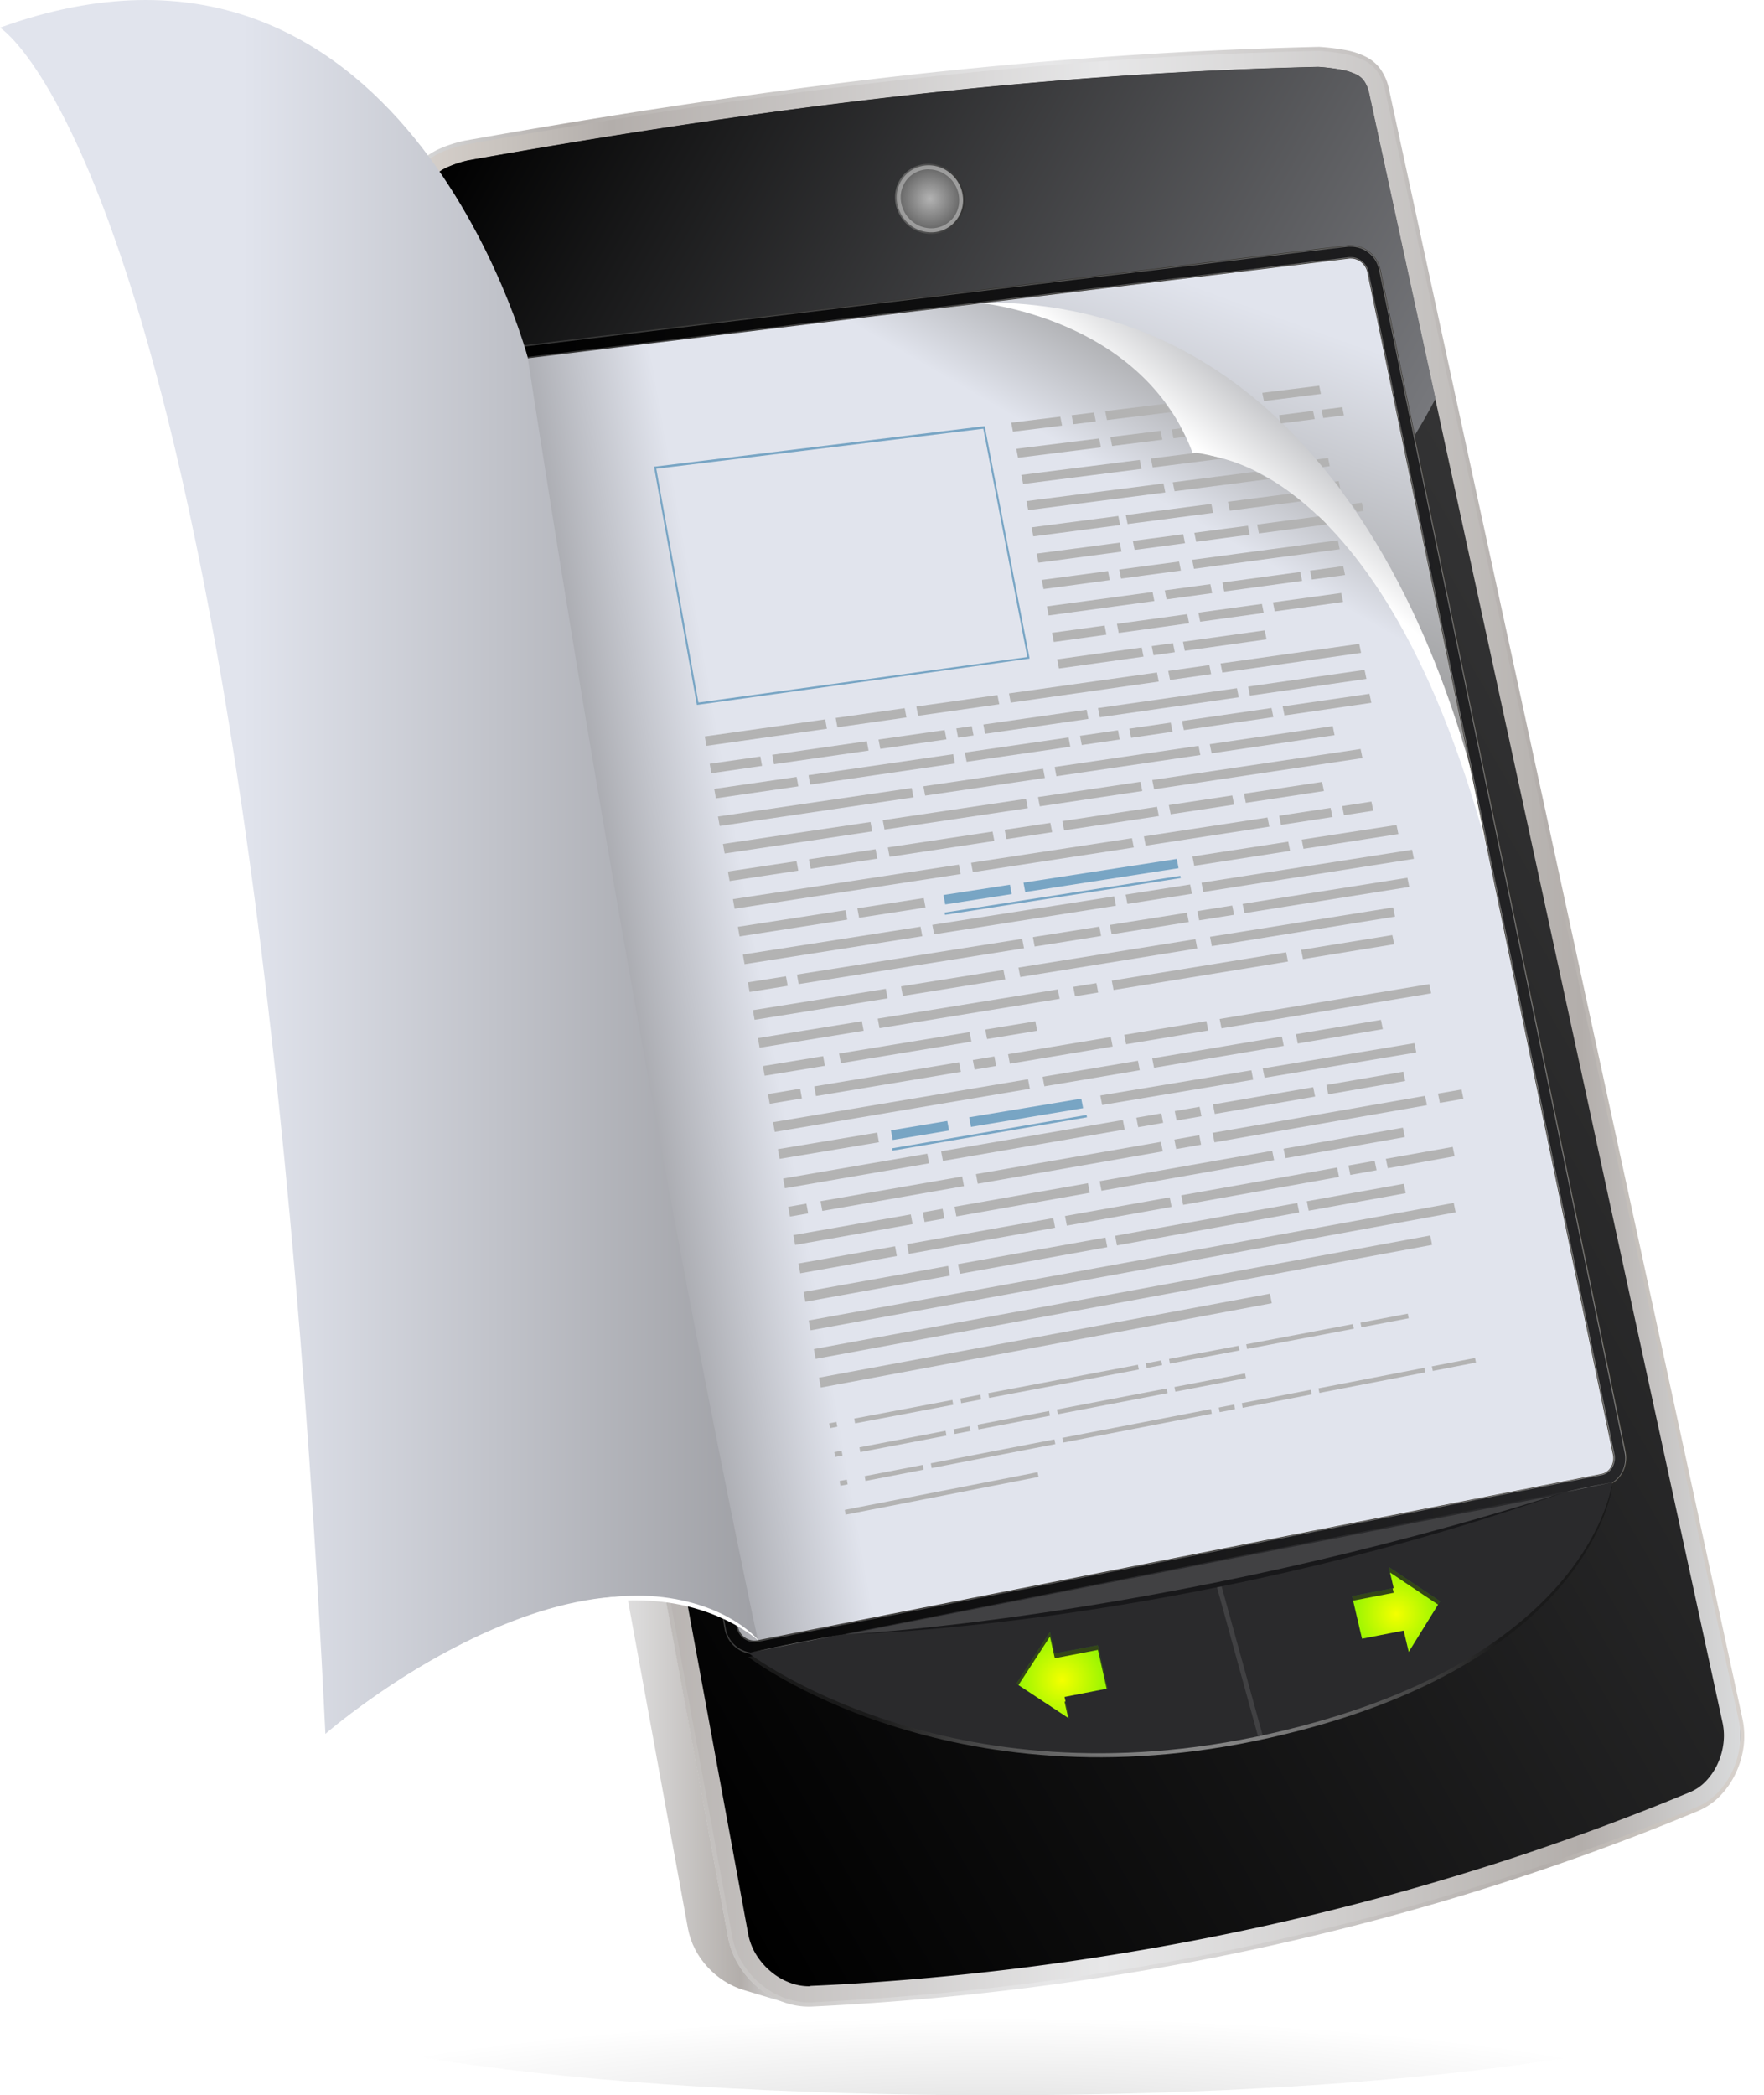 <svg xmlns="http://www.w3.org/2000/svg" xmlns:xlink="http://www.w3.org/1999/xlink" viewBox="0 0 440.43 523.13"><defs><radialGradient id="radial-gradient" cx="376.83" cy="9987.12" r="115.35" gradientTransform="translate(-378.57 -1964.1) scale(1.66 0.25)" gradientUnits="userSpaceOnUse"><stop offset="0.07" stop-color="#666"/><stop offset="0.25" stop-color="#999"/><stop offset="1" stop-color="#fff"/></radialGradient><clipPath id="clip-path"><path d="M196.7,500.16l-11-3.31a19.45,19.45,0,0,1-4.88-2.25,20.73,20.73,0,0,1-4.16-3.49,20.19,20.19,0,0,1-3.13-4.47,18.66,18.66,0,0,1-1.77-5.16q-9.77-53.44-19.37-106-9.53-52.06-18.88-103.22-9.27-50.73-18.38-100.57-9-49.44-17.93-98L102,50q9.49,51.54,19.14,104l19.68,106.89q10,54.43,20.22,109.89l20.8,113a20.1,20.1,0,0,0,1.9,5.51,21.89,21.89,0,0,0,3.33,4.76,22.31,22.31,0,0,0,4.44,3.73A21.14,21.14,0,0,0,196.7,500.16Z" fill="none"/></clipPath><linearGradient id="Acier_inoxydable" x1="97.15" y1="275.06" x2="196.7" y2="275.06" gradientUnits="userSpaceOnUse"><stop offset="0" stop-color="#edebe8"/><stop offset="0" stop-color="#e1ddd9"/><stop offset="0" stop-color="#d7d1cc"/><stop offset="0.07" stop-color="#c8c3be"/><stop offset="0.15" stop-color="#b3aeab"/><stop offset="0.52" stop-color="#e7e7e8"/><stop offset="0.63" stop-color="#dad9d9"/><stop offset="0.84" stop-color="#b9b5b2"/><stop offset="0.88" stop-color="#b3aeab"/><stop offset="1" stop-color="#d9dadb"/><stop offset="1" stop-color="#b1b3b4"/></linearGradient><linearGradient id="linear-gradient" x1="101.77" y1="256.32" x2="435.52" y2="256.32" gradientUnits="userSpaceOnUse"><stop offset="0" stop-color="#b1b3b4"/><stop offset="0" stop-color="#d9dadb"/><stop offset="0.12" stop-color="#b3aeab"/><stop offset="0.16" stop-color="#b9b5b2"/><stop offset="0.37" stop-color="#dad9d9"/><stop offset="0.48" stop-color="#e7e7e8"/><stop offset="0.85" stop-color="#b3aeab"/><stop offset="0.93" stop-color="#c8c3be"/><stop offset="1" stop-color="#d7d1cc"/><stop offset="1" stop-color="#e1ddd9"/><stop offset="1" stop-color="#edebe8"/></linearGradient><linearGradient id="Acier_inoxydable-2" x1="102.78" y1="256.32" x2="434.52" y2="256.32" xlink:href="#Acier_inoxydable"/><linearGradient id="linear-gradient-2" x1="102.92" y1="339.29" x2="419.37" y2="156.58" gradientUnits="userSpaceOnUse"><stop offset="0"/><stop offset="1" stop-color="#373738"/></linearGradient><linearGradient id="linear-gradient-3" x1="113.41" y1="34.77" x2="325.32" y2="157.12" gradientUnits="userSpaceOnUse"><stop offset="0"/><stop offset="1" stop-color="#77787c"/></linearGradient><linearGradient id="linear-gradient-4" x1="223.49" y1="49.63" x2="240.91" y2="49.63" gradientUnits="userSpaceOnUse"><stop offset="0" stop-color="#666"/><stop offset="1" stop-color="#333"/></linearGradient><clipPath id="clip-path-2"><polygon points="183.62 412.38 125.8 88.5 341.93 62.28 405.52 368.55 183.62 412.38" fill="none"/></clipPath><linearGradient id="linear-gradient-5" x1="154.4" y1="250.59" x2="377.61" y2="211.23" gradientUnits="userSpaceOnUse"><stop offset="0" stop-color="#a5a6ab"/><stop offset="0.16" stop-color="#e1e4ed"/></linearGradient><linearGradient id="linear-gradient-6" x1="282.41" y1="134.4" x2="321.26" y2="67.12" gradientUnits="userSpaceOnUse"><stop offset="0.15" stop-color="#e1e4ed"/><stop offset="0.67" stop-color="#999"/></linearGradient><linearGradient id="linear-gradient-7" x1="244.18" y1="75.1" x2="244.18" y2="75.1" gradientUnits="userSpaceOnUse"><stop offset="0.12" stop-color="#999"/><stop offset="1" stop-color="#e6e6e6"/></linearGradient><linearGradient id="linear-gradient-8" x1="291.42" y1="188.87" x2="336.87" y2="63.99" gradientUnits="userSpaceOnUse"><stop offset="0.21" stop-color="#999"/><stop offset="0.85" stop-color="#e1e4ed"/></linearGradient><linearGradient id="linear-gradient-9" x1="125.37" y1="237.1" x2="405.81" y2="237.1" gradientUnits="userSpaceOnUse"><stop offset="0"/><stop offset="1" stop-color="#4d4d4d"/></linearGradient><linearGradient id="linear-gradient-10" x1="300.12" y1="155.64" x2="333.2" y2="116.21" gradientUnits="userSpaceOnUse"><stop offset="0.63" stop-color="#fff"/><stop offset="1" stop-color="#c8c9cc"/></linearGradient><radialGradient id="radial-gradient-2" cx="232.2" cy="49.63" r="7.83" gradientUnits="userSpaceOnUse"><stop offset="0" stop-color="#b3b3b3"/><stop offset="1" stop-color="#666"/></radialGradient><radialGradient id="radial-gradient-3" cx="232.2" cy="49.63" r="8.34" gradientUnits="userSpaceOnUse"><stop offset="0.39" stop-color="#b3b3b3"/><stop offset="1" stop-color="#999"/></radialGradient><linearGradient id="linear-gradient-11" x1="125.04" y1="237.1" x2="406.15" y2="237.1" gradientUnits="userSpaceOnUse"><stop offset="0" stop-color="#333"/><stop offset="1" stop-color="#353128"/></linearGradient><linearGradient id="linear-gradient-12" x1="125.17" y1="237.1" x2="406.01" y2="237.1" gradientUnits="userSpaceOnUse"><stop offset="0" stop-color="#333"/><stop offset="1" stop-color="gray"/></linearGradient><linearGradient id="linear-gradient-13" x1="125.37" y1="237.1" x2="405.81" y2="237.1" gradientUnits="userSpaceOnUse"><stop offset="0"/><stop offset="1" stop-color="#262628"/></linearGradient><linearGradient id="linear-gradient-14" y1="216.43" x2="189.23" y2="216.43" gradientUnits="userSpaceOnUse"><stop offset="0.32" stop-color="#e1e4ed"/><stop offset="1" stop-color="#9fa0a5"/></linearGradient><radialGradient id="radial-gradient-4" cx="294.68" cy="404.92" r="79.92" gradientUnits="userSpaceOnUse"><stop offset="0" stop-color="#ccc"/><stop offset="1" stop-color="#1a1a1a"/></radialGradient><linearGradient id="linear-gradient-15" x1="186.84" y1="403.92" x2="402.53" y2="403.92" gradientUnits="userSpaceOnUse"><stop offset="0" stop-color="#2a2a2c"/><stop offset="1" stop-color="#2a2a2c"/></linearGradient><clipPath id="clip-path-3"><polygon points="262.15 407.42 253.75 420.35 267.01 429.11 265.79 423.67 276.56 421.56 274.12 410.75 263.36 412.82 262.15 407.42" fill="#344617"/></clipPath><radialGradient id="radial-gradient-5" cx="265.16" cy="419.45" r="11.13" gradientUnits="userSpaceOnUse"><stop offset="0" stop-color="#f4ff00"/><stop offset="1" stop-color="#98f502"/></radialGradient><clipPath id="clip-path-4"><polygon points="346.73 391.2 347.97 396.49 337.58 398.5 340.07 409.13 350.47 407.1 351.73 412.42 359.57 399.78 346.73 391.2" fill="#344617"/></clipPath><radialGradient id="radial-gradient-6" cx="348.58" cy="402.99" r="10.8" xlink:href="#radial-gradient-5"/><clipPath id="clip-path-5"><path d="M255.36,75.91s69.34.73,103.05,89.83L340.17,77.83l-7.5-9Z" fill="none"/></clipPath><clipPath id="clip-path-6"><polygon points="226.62 357.03 182.76 114.67 336.24 95.44 383.74 326.69 226.62 357.03" fill="none"/></clipPath><clipPath id="clip-path-7"><path d="M364.23,189.35s-19.94-70.14-66.71-76.5c0,0-9-31-53.93-37.34L131.44,88.74,188.92,409l206.93-40.38Z" fill="none"/></clipPath><clipPath id="clip-path-8"><polygon points="210.4 378.31 163.28 116.48 328.63 96.18 379.98 345.09 210.4 378.31" fill="none"/></clipPath></defs><title>libro_3</title><g id="Capa_2" data-name="Capa 2"><g id="Capa_1-2" data-name="Capa 1"><path d="M440.43,494.73c0,15.68-85.95,28.4-192,28.4S56.52,510.41,56.52,494.73s85.94-28.39,192-28.39S440.43,479.05,440.43,494.73Z" opacity="0.25" fill="url(#radial-gradient)"/><g clip-path="url(#clip-path)"><path d="M196.7,500.16l-11-3.31a19.45,19.45,0,0,1-4.88-2.25,20.73,20.73,0,0,1-4.16-3.49,20.19,20.19,0,0,1-3.13-4.47,18.66,18.66,0,0,1-1.77-5.16q-9.77-53.44-19.37-106-9.53-52.06-18.88-103.22-9.27-50.73-18.38-100.57-9-49.44-17.93-98L102,50q9.49,51.54,19.14,104l19.68,106.89q10,54.43,20.22,109.89l20.8,113a20.1,20.1,0,0,0,1.9,5.51,21.89,21.89,0,0,0,3.33,4.76,22.31,22.31,0,0,0,4.44,3.73A21.14,21.14,0,0,0,196.7,500.16Z" fill="url(#Acier_inoxydable)"/></g><path d="M230.66,18.3q12.63-1.36,25.08-2.47t24.72-1.93q12.27-.83,24.5-1.37t24.4-.83a57.05,57.05,0,0,1,6.64.82,18.59,18.59,0,0,1,5.11,1.7,10.11,10.11,0,0,1,3.61,3.1,13.32,13.32,0,0,1,2.09,5L368,120.12q10.8,49.73,21.77,100.31,11.08,51,22.35,103,11.37,52.39,22.94,105.73a20.67,20.67,0,0,1,.26,7,22.17,22.17,0,0,1-2,6.66,20.78,20.78,0,0,1-3.88,5.59,16.6,16.6,0,0,1-5.45,3.73q-12.54,5.22-25.4,9.92t-26.11,8.9q-13.26,4.2-26.79,7.84t-27.43,6.75q-13.9,3.11-28.05,5.62t-28.62,4.47q-14.49,1.95-29.16,3.28t-29.65,2.06a18.43,18.43,0,0,1-7.14-1.1,21.41,21.41,0,0,1-6.34-3.62,22.38,22.38,0,0,1-4.85-5.55,20.26,20.26,0,0,1-2.67-6.89l-20.8-113q-10.2-55.46-20.22-109.89L121.13,154Q111.49,101.49,102,50a11,11,0,0,1,.36-5.77,10.33,10.33,0,0,1,3-4.28,17.64,17.64,0,0,1,4.83-3,32.32,32.32,0,0,1,5.91-1.84q15.38-2.73,30.17-5.15t29-4.51q14.24-2.1,28.08-3.89T230.66,18.3Z" fill="url(#linear-gradient)"/><path d="M202,499.94a17.72,17.72,0,0,1-6-1.06,20.31,20.31,0,0,1-6-3.46,21.09,21.09,0,0,1-4.63-5.3,19.23,19.23,0,0,1-2.54-6.55L103,49.78a10.07,10.07,0,0,1,.31-5.25,9.54,9.54,0,0,1,2.7-3.87,16.85,16.85,0,0,1,4.56-2.8,30.58,30.58,0,0,1,5.72-1.77c10.33-1.84,20.48-3.57,30.12-5.15,9.87-1.61,19.63-3.13,29-4.51s19-2.7,28.06-3.88,18.39-2.28,27.31-3.25c8.45-.91,16.88-1.75,25.06-2.47s16.58-1.38,24.7-1.93,16.42-1,24.47-1.37,16.31-.64,24.39-.82a54.46,54.46,0,0,1,6.41.8,17.58,17.58,0,0,1,4.84,1.6,9.16,9.16,0,0,1,3.26,2.79,12.32,12.32,0,0,1,1.93,4.67l88.26,406.77a19.08,19.08,0,0,1,.25,6.63,21.27,21.27,0,0,1-1.88,6.36,19.17,19.17,0,0,1-3.69,5.31,15.44,15.44,0,0,1-5.11,3.51c-8.32,3.47-16.86,6.8-25.37,9.91s-17.33,6.12-26.07,8.88-17.79,5.42-26.74,7.83-18.23,4.69-27.39,6.74-18.63,3.94-28,5.61-19,3.18-28.58,4.47-19.43,2.39-29.11,3.27-19.75,1.58-29.61,2.06l-.79,0Z" fill="url(#Acier_inoxydable-2)"/><path d="M202,495.91a13.54,13.54,0,0,1-4.6-.82,16.4,16.4,0,0,1-4.85-2.78,17.42,17.42,0,0,1-3.75-4.29,15.23,15.23,0,0,1-2-5.17L106.94,49.05a6,6,0,0,1,.14-3.17,5.51,5.51,0,0,1,1.59-2.22,12.61,12.61,0,0,1,3.47-2.1A26.87,26.87,0,0,1,117,40c10.32-1.83,20.41-3.56,30-5.13,9.85-1.61,19.59-3.12,28.94-4.5,9.5-1.39,18.92-2.7,28-3.87s18.33-2.27,27.22-3.24c8.43-.91,16.83-1.74,25-2.46s16.52-1.38,24.61-1.92,16.36-1,24.39-1.37,16.08-.63,24-.82a51.45,51.45,0,0,1,5.78.73,13.89,13.89,0,0,1,3.75,1.2,5.1,5.1,0,0,1,1.86,1.58,8.38,8.38,0,0,1,1.27,3.18l88.27,406.77a15.39,15.39,0,0,1,.19,5.26,17,17,0,0,1-1.52,5.15,15.78,15.78,0,0,1-2.92,4.22,11.58,11.58,0,0,1-3.8,2.62c-8.26,3.44-16.74,6.75-25.2,9.84s-17.22,6.08-25.9,8.82-17.68,5.39-26.58,7.78-18.12,4.67-27.22,6.7-18.51,3.92-27.83,5.58-18.91,3.16-28.41,4.44-19.32,2.38-29,3.25-19.63,1.58-29.43,2Z" fill="url(#linear-gradient-2)"/><path d="M358.41,99.52l-16.52-76.1a8.38,8.38,0,0,0-1.27-3.18,5.1,5.1,0,0,0-1.86-1.58,13.89,13.89,0,0,0-3.75-1.2,51.45,51.45,0,0,0-5.78-.73c-8,.19-16.05.46-24,.82s-16.24.82-24.39,1.37-16.37,1.19-24.61,1.92-16.56,1.55-25,2.46c-8.89,1-18,2.06-27.22,3.24s-18.5,2.48-28,3.87c-9.35,1.38-19.09,2.89-28.94,4.5-9.6,1.57-19.69,3.3-30,5.13a26.87,26.87,0,0,0-4.89,1.52,12.61,12.61,0,0,0-3.47,2.1,5.51,5.51,0,0,0-1.59,2.22,6,6,0,0,0-.14,3.17l26.4,143.45a247.74,247.74,0,0,0,42.91,3.72C258.56,196.22,329.05,156.25,358.41,99.52Z" fill="url(#linear-gradient-3)"/><path d="M232.49,58.4a8.81,8.81,0,0,1-2.1-.26,9.13,9.13,0,0,1-3.07-1.42A9.32,9.32,0,0,1,225,54.26,9.19,9.19,0,0,1,223.65,51a8.86,8.86,0,0,1,0-3.48,8.36,8.36,0,0,1,1.3-3.05A8.32,8.32,0,0,1,230.57,41a8.82,8.82,0,0,1,3.45.16,8.81,8.81,0,0,1,3.06,1.42A9.09,9.09,0,0,1,239.42,45a8.91,8.91,0,0,1,1.32,3.24,8.81,8.81,0,0,1,0,3.47,8.32,8.32,0,0,1-6.87,6.59,8.94,8.94,0,0,1-1.37.11Zm-.59-15.73a6.19,6.19,0,0,0-1.05.08,6.57,6.57,0,0,0-2.52.94,6.47,6.47,0,0,0-1.85,1.8,6.65,6.65,0,0,0-1,2.4,7,7,0,0,0,0,2.77,7.34,7.34,0,0,0,1.06,2.61,7.23,7.23,0,0,0,1.89,2,7.12,7.12,0,0,0,2.45,1.14,6.69,6.69,0,0,0,1.66.21,6.72,6.72,0,0,0,3.59-1.05,6.35,6.35,0,0,0,1.85-1.8,6.56,6.56,0,0,0,1-2.4,6.93,6.93,0,0,0,0-2.76,7.2,7.2,0,0,0-1.05-2.6A7.54,7.54,0,0,0,236,44a7.15,7.15,0,0,0-2.44-1.13,6.78,6.78,0,0,0-1.68-.21Z" fill="url(#linear-gradient-4)"/><g clip-path="url(#clip-path-2)"><path d="M336.7,62.91,131.57,87.8a5.74,5.74,0,0,0-2.16.71,5.41,5.41,0,0,0-1.62,1.42,5.1,5.1,0,0,0-.92,1.92,5.26,5.26,0,0,0-.07,2.24l55.74,312.24a6.15,6.15,0,0,0,2.5,3.94,5.91,5.91,0,0,0,4.52.94l210.61-41.6a5.11,5.11,0,0,0,2-.87,5.28,5.28,0,0,0,1.45-1.56,5.72,5.72,0,0,0,.77-2,6.15,6.15,0,0,0,0-2.3L343,67.57a6.08,6.08,0,0,0-.84-2A6.37,6.37,0,0,0,340.72,64a6,6,0,0,0-1.9-.93A5.59,5.59,0,0,0,336.7,62.91Z" fill="url(#linear-gradient-5)"/><polygon points="317.91 65.19 201.36 79.33 367.05 183.26 346.26 83.13 317.91 65.19" fill="url(#linear-gradient-6)"/></g><polygon points="244.18 75.11 244.18 75.11 244.18 75.11 244.18 75.11" fill="url(#linear-gradient-7)"/><path d="M373,218.57,343.84,70.78a8.29,8.29,0,0,0-1.2-2.87,8.53,8.53,0,0,0-4.82-3.55,7.78,7.78,0,0,0-3-.25l-74.41,9-20.31,2.94C250.1,75,344.69,75.1,373,218.57Z" fill="url(#linear-gradient-8)"/><path d="M188.4,412.67a7.34,7.34,0,0,1-4.12-1.3,7.29,7.29,0,0,1-2-2.05,7.47,7.47,0,0,1-1.08-2.75L125.48,94.32a6.72,6.72,0,0,1,.08-2.79,6.7,6.7,0,0,1,3.18-4.18,6.9,6.9,0,0,1,2.67-.88L336.53,61.58a7.34,7.34,0,0,1,.81,0,6.87,6.87,0,0,1,1.84.26,7.32,7.32,0,0,1,2.33,1.14,7.51,7.51,0,0,1,1.8,1.89,7.18,7.18,0,0,1,1,2.48l61.31,295.26a7.39,7.39,0,0,1,.05,2.81,7.26,7.26,0,0,1-.95,2.52,6.74,6.74,0,0,1-1.81,1.95,6.39,6.39,0,0,1-2.51,1.08L189.82,412.53a7.51,7.51,0,0,1-1.42.14ZM337.33,64.22l-.47,0L131.73,89.13a4.51,4.51,0,0,0-1.66.54,4.19,4.19,0,0,0-1.22,1.07,4,4,0,0,0-.68,1.43,4.13,4.13,0,0,0,0,1.68L183.86,406.1a4.86,4.86,0,0,0,.7,1.77,4.56,4.56,0,0,0,2.89,2,4.34,4.34,0,0,0,1,.1,4.41,4.41,0,0,0,.89-.09l210.61-41.6a3.71,3.71,0,0,0,1.47-.64,4.07,4.07,0,0,0,1.09-1.17,4.59,4.59,0,0,0,.59-1.57,4.75,4.75,0,0,0,0-1.8L341.71,67.85a4.47,4.47,0,0,0-.64-1.55,4.9,4.9,0,0,0-1.15-1.21,4.63,4.63,0,0,0-1.46-.72,4.33,4.33,0,0,0-1.13-.15Z" fill="url(#linear-gradient-9)"/><path d="M243.88,75.53s41.38,3.43,54,37.86c0,0,47.3-3,74.65,103C372.56,216.43,352.88,73.94,243.88,75.53Z" fill="url(#linear-gradient-10)"/><path d="M230.71,41.85a7.42,7.42,0,0,0-5,3.13,7.56,7.56,0,0,0-1.17,2.73,8,8,0,0,0,0,3.12,8.25,8.25,0,0,0,6.07,6.43,7.72,7.72,0,0,0,3.11.13,7.46,7.46,0,0,0,6.12-5.87,7.93,7.93,0,0,0,0-3.11,8.14,8.14,0,0,0-3.3-5.13A8.14,8.14,0,0,0,233.8,42,7.8,7.8,0,0,0,230.71,41.85Z" fill="url(#radial-gradient-2)"/><path d="M232.49,58a8.36,8.36,0,0,1-4.93-1.6,8.78,8.78,0,0,1-3.51-5.46,8.3,8.3,0,0,1,0-3.33,7.94,7.94,0,0,1,1.25-2.91,7.79,7.79,0,0,1,2.25-2.18,8,8,0,0,1,3.06-1.15,7.77,7.77,0,0,1,1.27-.1,8.24,8.24,0,0,1,2,.25,8.65,8.65,0,0,1,2.92,1.36,8.91,8.91,0,0,1,2.24,2.34,8.74,8.74,0,0,1,1.26,3.1,8.38,8.38,0,0,1,0,3.31,8.07,8.07,0,0,1-1.23,2.91,7.86,7.86,0,0,1-2.25,2.2,8,8,0,0,1-3,1.16,8.17,8.17,0,0,1-1.31.1Zm-.59-15.72a6.91,6.91,0,0,0-1.11.08,6.76,6.76,0,0,0-2.67,1,6.61,6.61,0,0,0-2,1.9,7,7,0,0,0-1.09,2.55,7.23,7.23,0,0,0,0,2.93,7.66,7.66,0,0,0,1.11,2.75,7.87,7.87,0,0,0,2,2.08A7.51,7.51,0,0,0,232.49,57a7.43,7.43,0,0,0,1.15-.09A7,7,0,0,0,238.27,54a7.3,7.3,0,0,0,1.08-2.55,7.55,7.55,0,0,0,0-2.92,7.8,7.8,0,0,0-1.11-2.74,7.69,7.69,0,0,0-2-2.07,7.5,7.5,0,0,0-2.58-1.2,7.11,7.11,0,0,0-1.78-.22Z" fill="url(#radial-gradient-3)"/><path d="M188.4,413a7.66,7.66,0,0,1-1.59-.17,7.36,7.36,0,0,1-2.72-1.19,7.63,7.63,0,0,1-2.07-2.13,8,8,0,0,1-1.13-2.88L125.15,94.38a6.89,6.89,0,0,1,.09-2.93,6.77,6.77,0,0,1,1.21-2.54,7.28,7.28,0,0,1,2.12-1.86,7.77,7.77,0,0,1,2.8-.92L336.49,61.25a8.24,8.24,0,0,1,.85,0,7.13,7.13,0,0,1,1.93.27,7.48,7.48,0,0,1,2.44,1.19,7.87,7.87,0,0,1,1.88,2,7.55,7.55,0,0,1,1.08,2.59L406,362.49a7.86,7.86,0,0,1,0,2.94,7.54,7.54,0,0,1-1,2.63,7.16,7.16,0,0,1-1.9,2.05,6.81,6.81,0,0,1-2.65,1.14L189.88,412.86a8.07,8.07,0,0,1-1.48.14ZM337.33,64.55a3.11,3.11,0,0,0-.43,0L131.77,89.46a4.18,4.18,0,0,0-1.53.5,3.92,3.92,0,0,0-1.12,1,3.69,3.69,0,0,0-.63,1.31,3.8,3.8,0,0,0,0,1.54L184.19,406a4.51,4.51,0,0,0,.65,1.64,4.32,4.32,0,0,0,1.16,1.21,4.19,4.19,0,0,0,1.52.66,3.9,3.9,0,0,0,1.71,0L399.84,368a3.28,3.28,0,0,0,1.34-.58,3.58,3.58,0,0,0,1-1.08,4.11,4.11,0,0,0,.55-1.45,4.47,4.47,0,0,0,0-1.67L341.38,67.91a4,4,0,0,0-.6-1.43,4.34,4.34,0,0,0-1.06-1.12,4.24,4.24,0,0,0-1.35-.66,3.74,3.74,0,0,0-1-.15Z" fill="url(#linear-gradient-11)"/><path d="M188.4,412.87a7.45,7.45,0,0,1-4.24-1.34,7.52,7.52,0,0,1-2-2.1A7.65,7.65,0,0,1,181,406.6L125.28,94.36a7,7,0,0,1,.09-2.88A6.74,6.74,0,0,1,126.56,89a6.87,6.87,0,0,1,2.08-1.82,7.25,7.25,0,0,1,2.75-.9L336.51,61.38a7.7,7.7,0,0,1,.83-.05,6.92,6.92,0,0,1,1.9.27,7.29,7.29,0,0,1,2.39,1.17,7.54,7.54,0,0,1,1.84,1.94,7.41,7.41,0,0,1,1.07,2.55l61.31,295.26a7.8,7.8,0,0,1,0,2.89,7.23,7.23,0,0,1-1,2.58,6.88,6.88,0,0,1-1.86,2,6.72,6.72,0,0,1-2.59,1.12l-210.62,41.6a7,7,0,0,1-1.45.15ZM337.33,64.42l-.45,0L131.76,89.33a4.14,4.14,0,0,0-1.59.52,4,4,0,0,0-1.16,1,4.07,4.07,0,0,0-.65,1.36,3.91,3.91,0,0,0,0,1.6l55.74,312.24a4.71,4.71,0,0,0,.66,1.7,4.46,4.46,0,0,0,1.21,1.24,4.27,4.27,0,0,0,1.56.68,4.05,4.05,0,0,0,.92.1,4.89,4.89,0,0,0,.85-.08l210.61-41.61a3.59,3.59,0,0,0,1.39-.6,3.85,3.85,0,0,0,1-1.12,4.31,4.31,0,0,0,.56-1.5,4.53,4.53,0,0,0,0-1.72L341.51,67.89a4.15,4.15,0,0,0-.61-1.48,4.46,4.46,0,0,0-1.1-1.15,4.26,4.26,0,0,0-1.4-.69,3.89,3.89,0,0,0-1.07-.15Z" fill="url(#linear-gradient-12)"/><path d="M188.4,412.67a7.34,7.34,0,0,1-4.12-1.3,7.29,7.29,0,0,1-2-2.05,7.47,7.47,0,0,1-1.08-2.75L125.48,94.32a6.72,6.72,0,0,1,.08-2.79,6.7,6.7,0,0,1,3.18-4.18,6.9,6.9,0,0,1,2.67-.88L336.53,61.58a7.34,7.34,0,0,1,.81,0,6.87,6.87,0,0,1,1.84.26,7.32,7.32,0,0,1,2.33,1.14,7.51,7.51,0,0,1,1.8,1.89,7.18,7.18,0,0,1,1,2.48l61.31,295.26a7.39,7.39,0,0,1,.05,2.81,7.26,7.26,0,0,1-.95,2.52,6.74,6.74,0,0,1-1.81,1.95,6.39,6.39,0,0,1-2.51,1.08L189.82,412.53a7.51,7.51,0,0,1-1.42.14ZM337.33,64.22l-.47,0L131.73,89.13a4.51,4.51,0,0,0-1.66.54,4.19,4.19,0,0,0-1.22,1.07,4,4,0,0,0-.68,1.43,4.13,4.13,0,0,0,0,1.68L183.86,406.1a4.86,4.86,0,0,0,.7,1.77,4.56,4.56,0,0,0,2.89,2,4.34,4.34,0,0,0,1,.1,4.41,4.41,0,0,0,.89-.09l210.61-41.6a3.71,3.71,0,0,0,1.47-.64,4.07,4.07,0,0,0,1.09-1.17,4.59,4.59,0,0,0,.59-1.57,4.75,4.75,0,0,0,0-1.8L341.71,67.85a4.47,4.47,0,0,0-.64-1.55,4.9,4.9,0,0,0-1.15-1.21,4.63,4.63,0,0,0-1.46-.72,4.33,4.33,0,0,0-1.13-.15Z" fill="url(#linear-gradient-13)"/><path d="M131.73,89.13S100.18-29.38,0,6.91c0,0,62.31,37.86,81.25,426,0,0,66.95-58.09,108-23.3C189.23,409.56,161.71,283.37,131.73,89.13Z" fill="url(#linear-gradient-14)"/><path d="M81.25,432.86h0C117,403.57,147.9,397.08,164,398.6c17.5,1.66,24.93,10.44,25.26,10.81l0,.15c-.08-.09-9.16-8.39-25.51-9.79-15.84-1.36-43.28,2.69-82.48,33.09Z" fill="#fff"/><path d="M186.84,413.7s49.8,38.3,130.26,20.16,85.43-62.76,85.43-62.76Z" fill="url(#radial-gradient-4)"/><path d="M186.84,412.7s49.8,38.3,130.26,20.16,85.43-62.76,85.43-62.76Z" fill="url(#linear-gradient-15)"/><polygon points="315.25 433.24 314.11 433.53 314.11 433.53 302.54 391.53 303.68 391.24 315.25 433.24" fill="#414143"/><path d="M211.1,408.09s37.77-1.46,93.69-12.81c57.94-11.75,82.84-21.84,82.84-21.84Z" fill="#414143"/><path d="M209,408.21l0-.07c.8,0,83.77-1.31,181.55-35.53h0C290.2,404.48,209.85,408.17,209,408.21Z" fill="#18181a"/><polygon points="262.15 407.42 253.75 420.35 267.01 429.11 265.79 423.67 276.56 421.56 274.12 410.75 263.36 412.82 262.15 407.42" fill="#234d51"/><polygon points="346.73 391.2 347.97 396.49 337.58 398.5 340.07 409.13 350.47 407.1 351.73 412.42 359.57 399.78 346.73 391.2" fill="#234d51"/><polygon points="262.15 407.42 253.75 420.35 267.01 429.11 265.79 423.67 276.56 421.56 274.12 410.75 263.36 412.82 262.15 407.42" fill="#344617"/><g clip-path="url(#clip-path-3)"><polygon points="262.15 408.6 253.75 421.54 267.01 430.29 265.79 424.85 276.56 422.74 274.12 411.93 263.36 414.01 262.15 408.6" fill="url(#radial-gradient-5)"/></g><polygon points="346.73 391.2 347.97 396.49 337.58 398.5 340.07 409.13 350.47 407.1 351.73 412.42 359.57 399.78 346.73 391.2" fill="#344617"/><g clip-path="url(#clip-path-4)"><polygon points="346.73 392.38 347.97 397.67 337.58 399.68 340.07 410.31 350.47 408.28 351.73 413.6 359.57 400.97 346.73 392.38" fill="url(#radial-gradient-6)"/></g><polygon points="207.34 408.65 211.1 407.91 210.73 406.97 207.34 407.81 207.34 408.65" fill="#0b0b0c"/><g clip-path="url(#clip-path-5)"><g clip-path="url(#clip-path-6)"><polygon points="316.37 104.04 302.66 105.78 303.08 107.86 316.78 106.11 316.37 104.04" fill="#b3b3b3"/><polygon points="327.84 102.58 319.34 103.67 319.76 105.73 328.26 104.64 327.84 102.58" fill="#b3b3b3"/><polygon points="335.13 101.66 329.96 102.32 330.38 104.37 335.55 103.71 335.13 101.66" fill="#b3b3b3"/><polygon points="342.48 137.49 334.77 138.55 335.19 140.62 342.9 139.56 342.48 137.49" fill="#b3b3b3"/><polygon points="329.38 96.3 315.16 98.08 315.58 100.14 329.8 98.35 329.38 96.3" fill="#b3b3b3"/><polygon points="331.59 114.34 302.91 118.09 303.32 120.16 332.01 116.4 331.59 114.34" fill="#b3b3b3"/><polygon points="334.25 120.13 315.71 122.58 316.13 124.65 334.67 122.19 334.25 120.13" fill="#b3b3b3"/><polygon points="340.02 125.51 322.49 127.85 322.91 129.93 340.44 127.57 340.02 125.51" fill="#b3b3b3"/></g></g><path d="M390.57,372.61l12-2.51S395.66,371.26,390.57,372.61Z" fill="#666"/><path d="M187.38,412.59l22.78-4.5S198.73,410,187.38,412.59Z" fill="#666"/><g clip-path="url(#clip-path-7)"><g clip-path="url(#clip-path-8)"><polygon points="241.98 278.95 242.43 281.35 270.43 276.67 269.97 274.3 241.98 278.95" fill="#78a5c4"/><polygon points="222.45 282.21 222.89 284.61 236.96 282.26 236.51 279.87 222.45 282.21" fill="#78a5c4"/><polygon points="194.22 286.91 194.65 289.33 219.45 285.19 219.01 282.78 194.22 286.91" fill="#b3b3b3"/><polygon points="245.51 107 163.87 117.04 174.38 175.4 256.51 163.97 245.51 107" fill="none"/><path d="M245.86,106.39l-82.57,10.14L174,176l83.07-11.57Zm-82,10.65,81.64-10,11,57L174.38,175.4Z" fill="#78a5c4"/><polygon points="208.83 355.02 207.03 355.36 207.24 356.56 209.05 356.21 208.83 355.02" fill="#b3b3b3"/><polygon points="244.75 348.21 239.77 349.16 239.99 350.34 244.97 349.4 244.75 348.21" fill="#b3b3b3"/><polygon points="309.24 336 291.88 339.28 292.11 340.45 309.47 337.16 309.24 336" fill="#b3b3b3"/><polygon points="284.11 340.75 246.74 347.83 246.96 349.02 284.33 341.93 284.11 340.75" fill="#b3b3b3"/><polygon points="289.93 339.65 286.05 340.39 286.28 341.56 290.16 340.82 289.93 339.65" fill="#b3b3b3"/><polygon points="351.49 327.99 339.68 330.23 339.91 331.38 351.72 329.14 351.49 327.99" fill="#b3b3b3"/><polygon points="337.8 330.58 311.15 335.63 311.38 336.79 338.03 331.74 337.8 330.58" fill="#b3b3b3"/><polygon points="237.78 349.53 213.28 354.17 213.5 355.37 238 350.72 237.78 349.53" fill="#b3b3b3"/><polygon points="210.13 362.2 208.32 362.55 208.54 363.75 210.35 363.4 210.13 362.2" fill="#b3b3b3"/><polygon points="261.93 352.28 244.08 355.7 244.3 356.89 262.15 353.46 261.93 352.28" fill="#b3b3b3"/><polygon points="242.09 356.08 238.09 356.85 238.31 358.04 242.31 357.27 242.09 356.08" fill="#b3b3b3"/><polygon points="310.86 342.91 293.23 346.29 293.46 347.45 311.09 344.07 310.86 342.91" fill="#b3b3b3"/><polygon points="236.09 357.23 214.58 361.35 214.8 362.54 236.31 358.42 236.09 357.23" fill="#b3b3b3"/><polygon points="291.29 346.66 263.9 351.9 264.12 353.08 291.51 347.83 291.29 346.66" fill="#b3b3b3"/><polygon points="211.43 369.41 209.62 369.76 209.83 370.95 211.65 370.6 211.43 369.41" fill="#b3b3b3"/><polygon points="327.28 346.99 310.04 350.32 310.27 351.48 327.5 348.14 327.28 346.99" fill="#b3b3b3"/><polygon points="263.26 359.37 232.4 365.35 232.61 366.53 263.49 360.55 263.26 359.37" fill="#b3b3b3"/><polygon points="302.34 351.81 265.24 358.99 265.46 360.17 302.56 352.97 302.34 351.81" fill="#b3b3b3"/><rect x="304.35" y="351.06" width="3.92" height="1.18" transform="translate(-61.2 64.56) rotate(-10.95)" fill="#b3b3b3"/><polygon points="368.28 339.05 357.5 341.14 357.74 342.28 368.51 340.19 368.28 339.05" fill="#b3b3b3"/><polygon points="355.63 341.5 329.19 346.62 329.42 347.77 355.87 342.64 355.63 341.5" fill="#b3b3b3"/><polygon points="230.38 365.74 215.89 368.54 216.1 369.74 230.6 366.93 230.38 365.74" fill="#b3b3b3"/><polygon points="259.07 367.56 210.92 376.97 211.13 378.17 259.29 368.74 259.07 367.56" fill="#b3b3b3"/><polygon points="271.29 278.37 222.72 286.7 222.83 287.29 271.4 278.95 271.29 278.37" fill="#78a5c4"/><polygon points="307.28 105.38 292.55 107.21 292.99 109.43 307.73 107.58 307.28 105.38" fill="#b3b3b3"/><polygon points="289.77 107.56 277.23 109.12 277.67 111.35 290.22 109.78 289.77 107.56" fill="#b3b3b3"/><polygon points="319.61 103.84 310.49 104.98 310.93 107.18 320.06 106.04 319.61 103.84" fill="#b3b3b3"/><polygon points="274.44 109.47 253.74 112.05 254.18 114.29 274.88 111.7 274.44 109.47" fill="#b3b3b3"/><polygon points="327.45 102.86 321.89 103.56 322.34 105.75 327.9 105.06 327.45 102.86" fill="#b3b3b3"/><polygon points="324.65 142.8 305.21 145.44 305.66 147.68 325.11 145.03 324.65 142.8" fill="#b3b3b3"/><polygon points="302.2 145.85 290.81 147.4 291.26 149.65 302.65 148.09 302.2 145.85" fill="#b3b3b3"/><polygon points="335.37 141.34 327.09 142.47 327.54 144.69 335.83 143.56 335.37 141.34" fill="#b3b3b3"/><polygon points="287.77 147.81 261.38 151.39 261.82 153.66 288.21 150.06 287.77 147.81" fill="#b3b3b3"/><polygon points="315.07 150.78 299.2 152.96 299.66 155.22 315.52 153.03 315.07 150.78" fill="#b3b3b3"/><polygon points="296.43 153.34 278.87 155.76 279.32 158.03 296.88 155.6 296.43 153.34" fill="#b3b3b3"/><polygon points="275.8 156.18 262.67 157.99 263.11 160.28 276.25 158.46 275.8 156.18" fill="#b3b3b3"/><polygon points="334.88 148.05 317.83 150.4 318.28 152.65 335.34 150.29 334.88 148.05" fill="#b3b3b3"/><polygon points="271.3 177.2 245.52 180.89 245.96 183.21 271.75 179.49 271.3 177.2" fill="#b3b3b3"/><polygon points="216.43 185.06 192.81 188.45 193.24 190.8 216.86 187.4 216.43 185.06" fill="#b3b3b3"/><polygon points="235.87 182.28 219.35 184.64 219.79 186.97 236.31 184.6 235.87 182.28" fill="#b3b3b3"/><polygon points="242.63 181.31 238.77 181.86 239.21 184.18 243.07 183.62 242.63 181.31" fill="#b3b3b3"/><polygon points="308.84 171.82 274.14 176.79 274.59 179.08 309.29 174.09 308.84 171.82" fill="#b3b3b3"/><polygon points="340.7 167.25 311.63 171.42 312.08 173.68 341.17 169.5 340.7 167.25" fill="#b3b3b3"/><polygon points="189.84 188.88 177.19 190.69 177.61 193.05 190.27 191.22 189.84 188.88" fill="#b3b3b3"/><polygon points="256.17 199.44 220.41 204.77 220.84 207.12 256.62 201.77 256.17 199.44" fill="#b3b3b3"/><polygon points="284.75 195.19 259.17 199 259.61 201.32 285.2 197.49 284.75 195.19" fill="#b3b3b3"/><polygon points="217.34 205.23 180.5 210.71 180.93 213.09 217.78 207.57 217.34 205.23" fill="#b3b3b3"/><polygon points="339.71 187 287.69 194.75 288.15 197.05 340.18 189.27 339.71 187" fill="#b3b3b3"/><polygon points="278.18 223.8 232.78 230.91 233.23 233.27 278.63 226.13 278.18 223.8" fill="#b3b3b3"/><polygon points="297.15 220.83 281.04 223.36 281.49 225.68 297.61 223.15 297.15 220.83" fill="#b3b3b3"/><polygon points="229.84 231.37 185.47 238.32 185.9 240.72 230.28 233.74 229.84 231.37" fill="#b3b3b3"/><polygon points="352.56 212.16 299.98 220.39 300.44 222.7 353.02 214.43 352.56 212.16" fill="#b3b3b3"/><polygon points="347.83 226.56 302.11 233.89 302.57 236.22 348.3 228.85 347.83 226.56" fill="#b3b3b3"/><polygon points="298.47 234.48 254.28 241.57 254.73 243.93 298.93 236.8 298.47 234.48" fill="#b3b3b3"/><polygon points="250.54 242.17 224.97 246.27 225.41 248.65 250.99 244.53 250.54 242.17" fill="#b3b3b3"/><polygon points="221.17 246.88 187.97 252.21 188.4 254.61 221.61 249.26 221.17 246.88" fill="#b3b3b3"/><polygon points="362.96 300.33 201.91 329.68 202.35 332.14 363.44 302.68 362.96 300.33" fill="#b3b3b3"/><polygon points="357.09 308.47 203.2 336.82 203.64 339.27 357.56 310.81 357.09 308.47" fill="#b3b3b3"/><polygon points="317.07 323 204.48 343.96 204.93 346.43 317.54 325.38 317.07 323" fill="#b3b3b3"/><polygon points="273.16 102.99 267.55 103.68 267.99 105.92 273.6 105.22 273.16 102.99" fill="#b3b3b3"/><polygon points="302.77 99.36 275.95 102.65 276.39 104.88 303.21 101.57 302.77 99.36" fill="#b3b3b3"/><polygon points="321.27 97.08 305.98 98.96 306.43 101.17 321.72 99.28 321.27 97.08" fill="#b3b3b3"/><polygon points="264.74 104.03 252.48 105.53 252.91 107.78 265.18 106.26 264.74 104.03" fill="#b3b3b3"/><polygon points="318.3 110.56 287.36 114.48 287.8 116.71 318.76 112.78 318.3 110.56" fill="#b3b3b3"/><polygon points="284.57 114.83 255.01 118.57 255.45 120.83 285.01 117.07 284.57 114.83" fill="#b3b3b3"/><polygon points="290.5 120.71 256.28 125.11 256.72 127.37 290.95 122.95 290.5 120.71" fill="#b3b3b3"/><polygon points="323.65 116.46 292.82 120.42 293.27 122.65 324.11 118.67 323.65 116.46" fill="#b3b3b3"/><polygon points="302.45 125.81 281.08 128.59 281.53 130.84 302.9 128.04 302.45 125.81" fill="#b3b3b3"/><polygon points="279.22 128.83 257.55 131.66 257.99 133.92 279.66 131.09 279.22 128.83" fill="#b3b3b3"/><polygon points="326.52 122.68 306.6 125.27 307.05 127.5 326.97 124.89 326.52 122.68" fill="#b3b3b3"/><polygon points="295.42 133.38 282.85 135.05 283.29 137.3 295.87 135.63 295.42 133.38" fill="#b3b3b3"/><polygon points="311.58 131.25 298.2 133.02 298.65 135.26 312.03 133.49 311.58 131.25" fill="#b3b3b3"/><polygon points="279.57 135.48 258.83 138.22 259.27 140.49 280.02 137.73 279.57 135.48" fill="#b3b3b3"/><polygon points="332.72 128.46 313.88 130.95 314.33 133.18 333.17 130.68 332.72 128.46" fill="#b3b3b3"/><polygon points="294.39 140.2 279.45 142.2 279.9 144.46 294.84 142.45 294.39 140.2" fill="#b3b3b3"/><polygon points="276.64 142.58 260.1 144.79 260.54 147.07 277.09 144.84 276.64 142.58" fill="#b3b3b3"/><polygon points="334.04 134.89 297.65 139.77 298.1 142.01 334.5 137.12 334.04 134.89" fill="#b3b3b3"/><polygon points="292.87 160.57 287.56 161.31 288.01 163.59 293.32 162.84 292.87 160.57" fill="#b3b3b3"/><polygon points="315.77 157.38 295.36 160.23 295.81 162.49 316.23 159.63 315.77 157.38" fill="#b3b3b3"/><polygon points="285.06 161.66 263.95 164.61 264.39 166.9 285.51 163.94 285.06 161.66" fill="#b3b3b3"/><polygon points="288.87 167.9 251.92 173.12 252.36 175.43 289.31 170.17 288.87 167.9" fill="#b3b3b3"/><polygon points="225.88 176.81 208.65 179.25 209.08 181.58 226.32 179.13 225.88 176.81" fill="#b3b3b3"/><polygon points="249.04 173.53 228.79 176.4 229.23 178.71 249.49 175.83 249.04 173.53" fill="#b3b3b3"/><polygon points="301.95 166.05 291.68 167.5 292.13 169.77 302.4 168.31 301.95 166.05" fill="#b3b3b3"/><polygon points="339.37 160.75 304.74 165.65 305.19 167.92 339.83 163 339.37 160.75" fill="#b3b3b3"/><polygon points="206.03 179.61 175.96 183.87 176.38 186.22 206.46 181.95 206.03 179.61" fill="#b3b3b3"/><polygon points="279.13 182.33 269.65 183.71 270.09 186.01 279.57 184.63 279.13 182.33" fill="#b3b3b3"/><polygon points="238 188.3 201.86 193.54 202.29 195.89 238.44 190.62 238 188.3" fill="#b3b3b3"/><polygon points="266.79 184.12 240.9 187.88 241.34 190.2 267.23 186.43 266.79 184.12" fill="#b3b3b3"/><polygon points="292.31 180.42 281.96 181.92 282.41 184.21 292.76 182.7 292.31 180.42" fill="#b3b3b3"/><polygon points="317.47 176.77 295.13 180.01 295.58 182.29 317.93 179.04 317.47 176.77" fill="#b3b3b3"/><polygon points="341.93 173.22 320.25 176.37 320.71 178.63 342.4 175.47 341.93 173.22" fill="#b3b3b3"/><polygon points="198.9 193.97 178.32 196.96 178.74 199.32 199.33 196.32 198.9 193.97" fill="#b3b3b3"/><polygon points="299.25 186.21 263.32 191.49 263.76 193.8 299.7 188.5 299.25 186.21" fill="#b3b3b3"/><polygon points="260.44 191.92 230.55 196.31 230.99 198.64 260.89 194.23 260.44 191.92" fill="#b3b3b3"/><polygon points="227.63 196.74 179.26 203.85 179.69 206.22 228.07 199.07 227.63 196.74" fill="#b3b3b3"/><polygon points="332.75 181.29 302.05 185.8 302.51 188.08 333.21 183.55 332.75 181.29" fill="#b3b3b3"/><polygon points="218.61 212.03 201.97 214.54 202.4 216.9 219.05 214.38 218.61 212.03" fill="#b3b3b3"/><polygon points="330.09 195.22 310.6 198.16 311.05 200.45 330.55 197.49 330.09 195.22" fill="#b3b3b3"/><polygon points="262.25 205.45 250.84 207.17 251.29 209.5 262.7 207.77 262.25 205.45" fill="#b3b3b3"/><polygon points="247.82 207.62 221.67 211.57 222.11 213.92 248.26 209.96 247.82 207.62" fill="#b3b3b3"/><polygon points="198.87 215.01 181.74 217.59 182.16 219.97 199.31 217.37 198.87 215.01" fill="#b3b3b3"/><polygon points="307.67 198.6 291.83 200.99 292.29 203.29 308.13 200.89 307.67 198.6" fill="#b3b3b3"/><polygon points="288.89 201.43 265.25 205 265.69 207.32 289.34 203.74 288.89 201.43" fill="#b3b3b3"/><polygon points="316.46 204.1 285.6 208.82 286.05 211.13 316.93 206.39 316.46 204.1" fill="#b3b3b3"/><polygon points="282.63 209.27 242.46 215.41 242.9 217.75 283.08 211.59 282.63 209.27" fill="#b3b3b3"/><polygon points="239.42 215.87 182.98 224.49 183.41 226.88 239.86 218.22 239.42 215.87" fill="#b3b3b3"/><polygon points="332.22 201.7 319.38 203.66 319.84 205.95 332.69 203.98 332.22 201.7" fill="#b3b3b3"/><polygon points="342.41 200.14 335.1 201.26 335.57 203.53 342.88 202.41 342.41 200.14" fill="#b3b3b3"/><polygon points="211.1 227.24 184.22 231.4 184.65 233.79 211.54 229.61 211.1 227.24" fill="#b3b3b3"/><polygon points="230.64 224.22 214.06 226.78 214.5 229.15 231.08 226.58 230.64 224.22" fill="#b3b3b3"/><polygon points="321.65 210.14 297.72 213.84 298.18 216.16 322.11 212.44 321.65 210.14" fill="#b3b3b3"/><polygon points="348.68 205.97 325 209.63 325.46 211.92 349.14 208.24 348.68 205.97" fill="#b3b3b3"/><polygon points="252.16 220.89 235.56 223.46 236 225.81 252.6 223.23 252.16 220.89" fill="#78a5c4"/><polygon points="293.81 214.45 255.54 220.37 255.98 222.71 294.26 216.76 293.81 214.45" fill="#78a5c4"/><polygon points="294.7 218.67 235.85 227.84 235.95 228.41 294.81 219.22 294.7 218.67" fill="#78a5c4"/><polygon points="296.35 227.88 277.1 230.93 277.56 233.26 296.81 230.2 296.35 227.88" fill="#b3b3b3"/><polygon points="274.48 231.35 257.89 233.97 258.33 236.32 274.93 233.68 274.48 231.35" fill="#b3b3b3"/><polygon points="255.22 234.4 198.98 243.31 199.41 245.7 255.67 236.75 255.22 234.4" fill="#b3b3b3"/><polygon points="307.66 226.09 298.95 227.47 299.41 229.78 308.12 228.4 307.66 226.09" fill="#b3b3b3"/><polygon points="196.24 243.75 186.72 245.26 187.15 247.66 196.67 246.14 196.24 243.75" fill="#b3b3b3"/><polygon points="351.39 219.15 310.25 225.68 310.71 227.99 351.86 221.44 351.39 219.15" fill="#b3b3b3"/><polygon points="273.75 245.46 267.97 246.39 268.42 248.74 274.2 247.8 273.75 245.46" fill="#b3b3b3"/><polygon points="321.12 237.76 277.58 244.83 278.03 247.17 321.58 240.07 321.12 237.76" fill="#b3b3b3"/><polygon points="264.12 247.02 219.15 254.32 219.59 256.7 264.57 249.37 264.12 247.02" fill="#b3b3b3"/><polygon points="215.19 254.97 189.22 259.18 189.66 261.58 215.63 257.35 215.19 254.97" fill="#b3b3b3"/><polygon points="347.63 233.46 324.86 237.15 325.33 239.46 348.09 235.75 347.63 233.46" fill="#b3b3b3"/><polygon points="205.52 263.69 190.48 266.17 190.91 268.58 205.96 266.1 205.52 263.69" fill="#b3b3b3"/><polygon points="242.09 257.68 209.5 263.04 209.94 265.44 242.54 260.06 242.09 257.68" fill="#b3b3b3"/><polygon points="258.5 254.99 246 257.04 246.45 259.41 258.95 257.35 258.5 254.99" fill="#b3b3b3"/><polygon points="248.27 263.76 242.89 264.65 243.34 267.04 248.72 266.14 248.27 263.76" fill="#b3b3b3"/><polygon points="239.46 265.22 203.29 271.24 203.73 273.65 239.91 267.61 239.46 265.22" fill="#b3b3b3"/><polygon points="277.34 258.92 251.69 263.19 252.14 265.57 277.8 261.28 277.34 258.92" fill="#b3b3b3"/><polygon points="199.78 271.82 191.74 273.16 192.17 275.58 200.22 274.24 199.78 271.82" fill="#b3b3b3"/><polygon points="356.86 245.7 304.52 254.4 304.98 256.74 357.33 248 356.86 245.7" fill="#b3b3b3"/><polygon points="301.21 254.95 280.7 258.36 281.16 260.72 301.67 257.29 301.21 254.95" fill="#b3b3b3"/><polygon points="284.12 264.84 260.31 268.84 260.76 271.22 284.57 267.2 284.12 264.84" fill="#b3b3b3"/><polygon points="320.06 258.79 287.68 264.24 288.14 266.59 320.53 261.12 320.06 258.79" fill="#b3b3b3"/><polygon points="256.68 269.45 193 280.17 193.44 282.6 257.13 271.83 256.68 269.45" fill="#b3b3b3"/><polygon points="344.79 254.63 323.56 258.2 324.02 260.53 345.26 256.94 344.79 254.63" fill="#b3b3b3"/><polygon points="274.72 273.51 275.18 275.88 312.9 269.57 312.44 267.22 274.72 273.51" fill="#b3b3b3"/><polygon points="315.27 266.75 315.74 269.09 353.62 262.76 353.15 260.44 315.27 266.75" fill="#b3b3b3"/><polygon points="280.35 279.63 234.98 287.44 235.43 289.85 280.81 282 280.35 279.63" fill="#b3b3b3"/><polygon points="289.96 277.97 283.72 279.05 284.18 281.42 290.42 280.34 289.96 277.97" fill="#b3b3b3"/><polygon points="299.51 276.33 293.31 277.4 293.77 279.76 299.98 278.69 299.51 276.33" fill="#b3b3b3"/><polygon points="350.37 267.57 331.16 270.88 331.63 273.21 350.85 269.89 350.37 267.57" fill="#b3b3b3"/><polygon points="327.88 271.44 302.85 275.75 303.31 278.11 328.35 273.78 327.88 271.44" fill="#b3b3b3"/><polygon points="231.52 288.04 195.53 294.24 195.97 296.67 231.97 290.45 231.52 288.04" fill="#b3b3b3"/><polygon points="289.85 285.09 243.68 293.14 244.13 295.54 290.32 287.46 289.85 285.09" fill="#b3b3b3"/><polygon points="299.43 283.42 293.21 284.51 293.67 286.88 299.89 285.79 299.43 283.42" fill="#b3b3b3"/><polygon points="240.23 293.74 204.87 299.9 205.31 302.33 240.68 296.14 240.23 293.74" fill="#b3b3b3"/><polygon points="364.91 272.02 359.03 273.04 359.51 275.36 365.38 274.33 364.91 272.02" fill="#b3b3b3"/><polygon points="355.8 273.6 302.76 282.84 303.23 285.2 356.28 275.93 355.8 273.6" fill="#b3b3b3"/><polygon points="201.34 300.51 196.8 301.3 197.24 303.74 201.78 302.95 201.34 300.51" fill="#b3b3b3"/><polygon points="235.35 301.8 230.4 302.68 230.85 305.1 235.8 304.22 235.35 301.8" fill="#b3b3b3"/><polygon points="271.64 295.41 238.33 301.28 238.78 303.7 272.1 297.8 271.64 295.41" fill="#b3b3b3"/><polygon points="227.41 303.2 198.08 308.37 198.52 310.82 227.86 305.63 227.41 303.2" fill="#b3b3b3"/><polygon points="350.28 281.55 320.48 286.8 320.95 289.16 350.75 283.89 350.28 281.55" fill="#b3b3b3"/><polygon points="317.64 287.31 274.55 294.9 275.01 297.29 318.11 289.66 317.64 287.31" fill="#b3b3b3"/><polygon points="333.85 291.49 294.94 298.43 295.4 300.81 334.32 293.84 333.85 291.49" fill="#b3b3b3"/><polygon points="262.98 304.12 226.47 310.63 226.91 313.06 263.44 306.52 262.98 304.12" fill="#b3b3b3"/><polygon points="292.06 298.94 265.91 303.6 266.37 306 292.52 301.32 292.06 298.94" fill="#b3b3b3"/><polygon points="362.71 286.35 346.02 289.32 346.5 291.67 363.19 288.68 362.71 286.35" fill="#b3b3b3"/><polygon points="343.22 289.82 336.67 290.99 337.14 293.34 343.7 292.17 343.22 289.82" fill="#b3b3b3"/><polygon points="223.48 311.16 199.35 315.46 199.79 317.91 223.92 313.59 223.48 311.16" fill="#b3b3b3"/><polygon points="276 308.98 239.2 315.61 239.65 318.04 276.46 311.38 276 308.98" fill="#b3b3b3"/><polygon points="323.91 300.35 278.42 308.54 278.88 310.94 324.38 302.71 323.91 300.35" fill="#b3b3b3"/><polygon points="350.5 295.55 326.28 299.92 326.75 302.28 350.98 297.9 350.5 295.55" fill="#b3b3b3"/><polygon points="236.72 316.06 200.63 322.56 201.07 325.01 237.17 318.49 236.72 316.06" fill="#b3b3b3"/></g></g></g></g></svg>